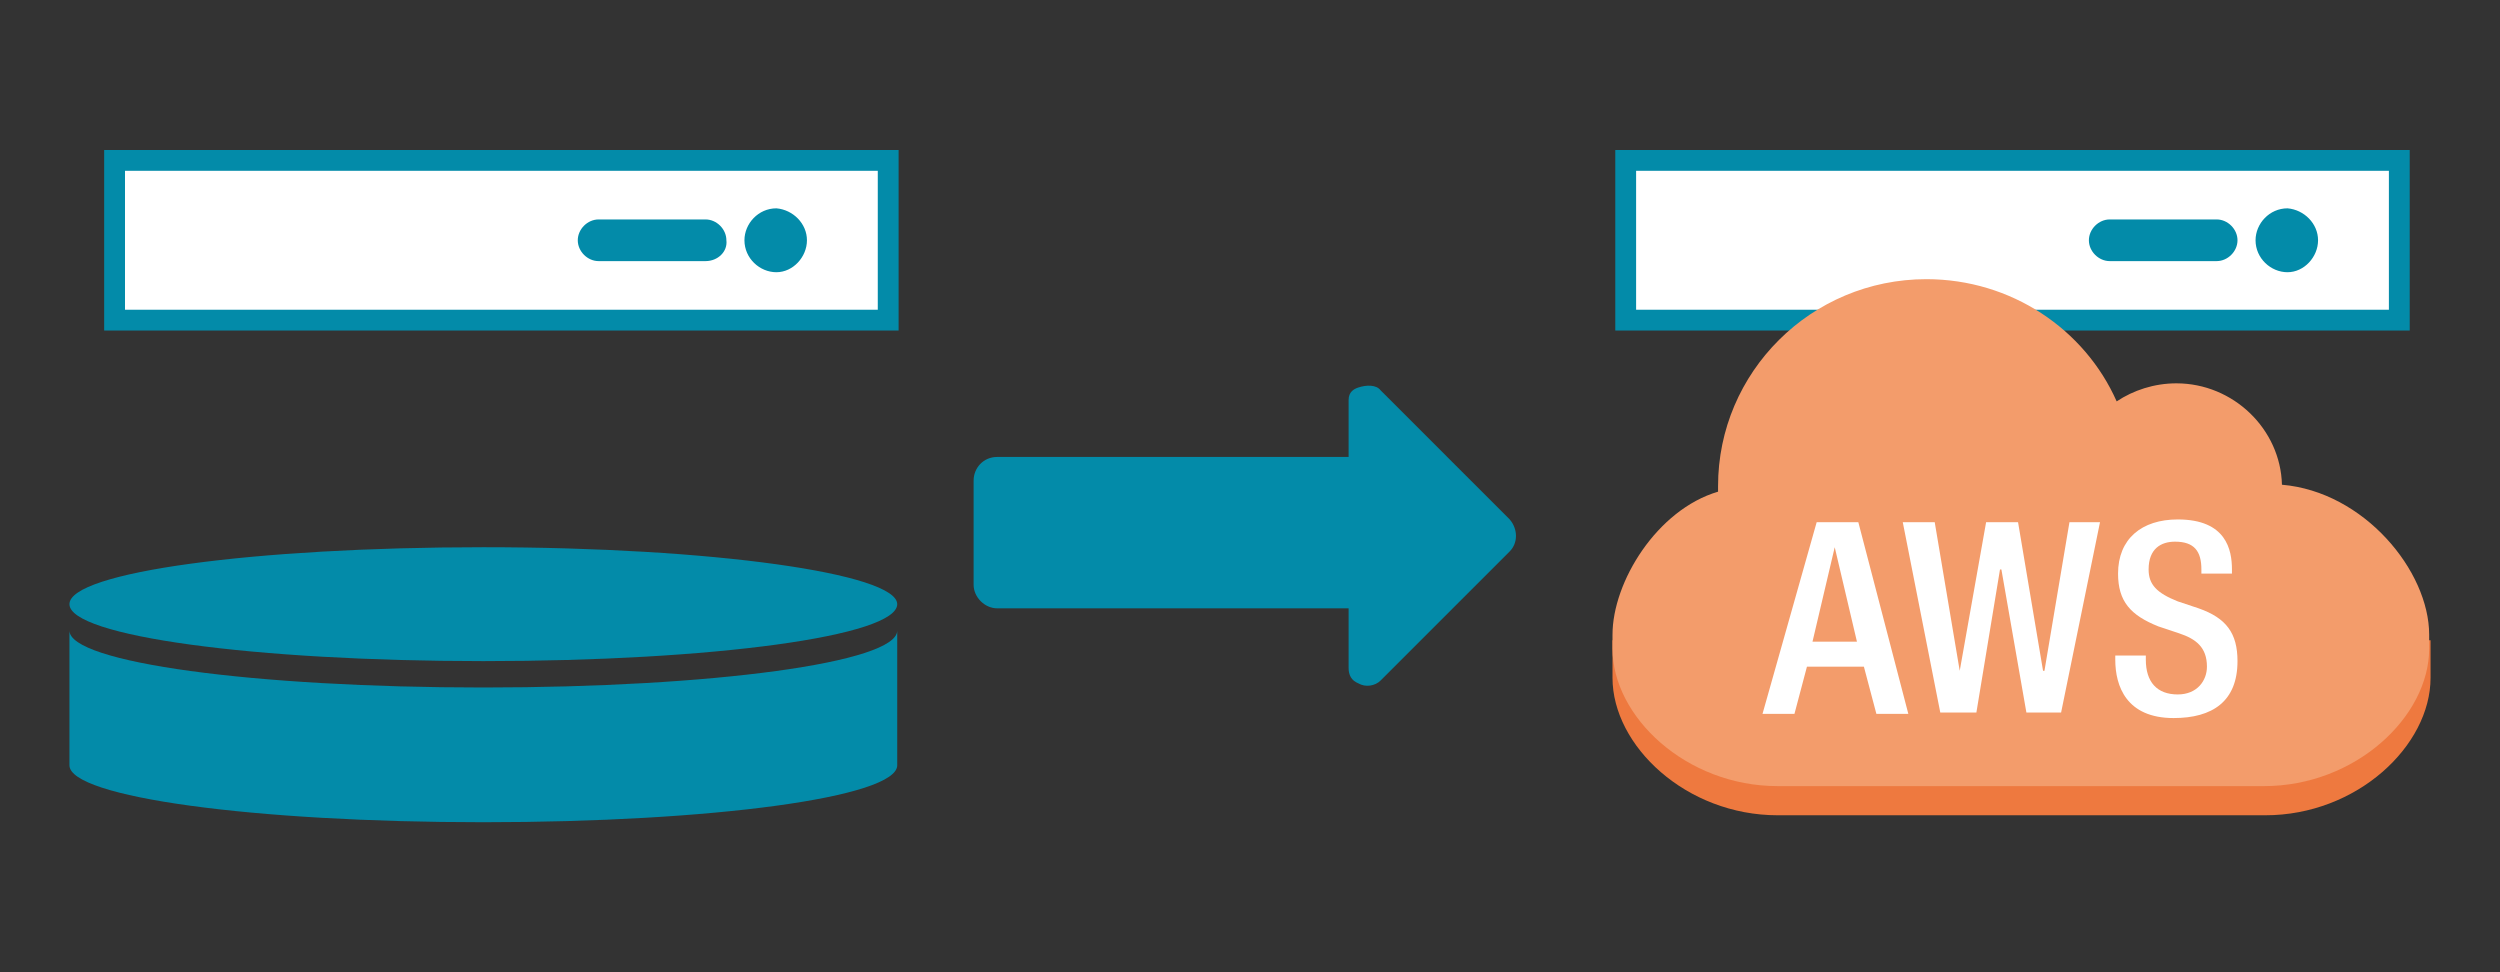 <?xml version="1.0" encoding="utf-8"?>
<!-- Generator: Adobe Illustrator 26.4.1, SVG Export Plug-In . SVG Version: 6.00 Build 0)  -->
<svg version="1.1" id="レイヤー_1" xmlns="http://www.w3.org/2000/svg" xmlns:xlink="http://www.w3.org/1999/xlink" x="0px"
	 y="0px" width="180px" height="70px" viewBox="0 0 180 70" style="enable-background:new 0 0 180 70;" xml:space="preserve">
<rect x="0" y="0" width="180" height="70" fill="#333333" stroke="none"/>
<style type="text/css">
	.st0{fill:#038BA9;}
	.st1{fill:#FFFFFF;}
	.st2{fill:#EE793F;}
	.st3{fill:#F39C6B;}
	.st4{fill:none;}
</style>
<path class="st0" d="M64.6,43.5c0,2.3-13.3,4.1-29.8,4.1S5,45.8,5,43.5s13.3-4.1,29.8-4.1S64.6,41.3,64.6,43.5"/>
<path class="st0" d="M5,55.1c0,2.3,13.3,4.1,29.8,4.1s29.8-1.8,29.8-4.1v-9.7c0,2.3-13.3,4.1-29.8,4.1C18.3,49.5,5,47.7,5,45.4V55.1
	z"/>
<rect x="8.3" y="11.6" class="st1" width="55.7" height="11.5"/>
<path class="st0" d="M64.7,23.8H7.5v-13h57.2V23.8z M9,22.3h54.2v-10H9V22.3z"/>
<rect x="117" y="11.6" class="st1" width="55.7" height="11.5"/>
<path class="st0" d="M173.5,23.8h-57.2v-13h57.2V23.8z M117.8,22.3H172v-10h-54.2V22.3z"/>
<path class="st0" d="M70.1,42.1v-7.5c0-0.9,0.7-1.7,1.7-1.7h25.3v-4.1c0-0.6,0.4-0.8,0.7-0.9c0.6-0.2,1.3-0.2,1.6,0.2l9.3,9.3
	c0.6,0.7,0.6,1.7,0,2.3L99.4,49c-0.4,0.4-1.1,0.5-1.6,0.2c-0.5-0.2-0.7-0.6-0.7-1.1v-4.3H71.8C70.9,43.8,70.1,43,70.1,42.1"/>
<path class="st2" d="M175,46.1v2.7c0,4.9-5.3,9.9-11.9,9.9H128c-6.6,0-11.9-5-11.9-9.9v-2.7C116.1,46.1,175,46.1,175,46.1z"/>
<path class="st3" d="M138.7,20.1c6.1,0,11.4,3.6,13.7,8.8c1.2-0.8,2.7-1.3,4.3-1.3c4.1,0,7.5,3.3,7.6,7.3
	c5.9,0.5,10.6,6.2,10.6,10.8v1c0,4.9-5.3,9.9-11.9,9.9h-35c-6.6,0-11.9-5-11.9-9.9v-1c0-3.8,3.2-9,7.6-10.3c0-0.1,0-0.3,0-0.4
	C123.7,26.8,130.4,20.1,138.7,20.1"/>
<path class="st1" d="M130.8,37.6l-3.9,13.8h2.3l0.9-3.4h4.1l0.9,3.4h2.3l-3.6-13.8H130.8z M130.5,46.2l1.6-6.8l0,0l1.6,6.8H130.5z"
	/>
<polygon class="st1" points="147.2,48.3 147.1,48.3 145.3,37.6 143,37.6 141.1,48.3 141.1,48.3 139.3,37.6 137,37.6 139.7,51.3 
	142.3,51.3 144,41 144.1,41 145.9,51.3 148.4,51.3 151.2,37.6 149,37.6 "/>
<path class="st1" d="M158.3,43.8l-1.5-0.5c-1.5-0.6-2.1-1.2-2.1-2.3c0-1.5,0.9-2,1.9-2c1.4,0,1.9,0.7,1.9,2v0.3h2.2V41
	c0-1.4-0.4-3.6-3.9-3.6c-2.6,0-4.3,1.4-4.3,3.9c0,2,0.9,3,2.9,3.8l1.5,0.5c1.2,0.4,2,1,2,2.4c0,1-0.7,2-2.1,2
	c-1.5,0-2.3-0.9-2.3-2.5v-0.3h-2.2v0.3c0,1.9,0.8,4.2,4.2,4.2c2.8,0,4.6-1.2,4.6-4.1C161.1,45.6,160.3,44.5,158.3,43.8"/>
<path class="st0" d="M58.1,17.3c0,1.2-1,2.3-2.2,2.3s-2.3-1-2.3-2.3c0-1.2,1-2.3,2.3-2.3C57.1,15.1,58.1,16.1,58.1,17.3"/>
<line class="st4" x1="43.1" y1="17.3" x2="50.8" y2="17.3"/>
<path class="st0" d="M50.8,18.8h-7.7c-0.8,0-1.5-0.7-1.5-1.5s0.7-1.5,1.5-1.5h7.7c0.8,0,1.5,0.7,1.5,1.5
	C52.4,18.1,51.7,18.8,50.8,18.8z"/>
<path class="st0" d="M166.9,17.3c0,1.2-1,2.3-2.2,2.3s-2.3-1-2.3-2.3c0-1.2,1-2.3,2.3-2.3C165.9,15.1,166.9,16.1,166.9,17.3"/>
<line class="st4" x1="151.8" y1="17.3" x2="159.6" y2="17.3"/>
<path class="st0" d="M159.6,18.8h-7.7c-0.8,0-1.5-0.7-1.5-1.5s0.7-1.5,1.5-1.5h7.7c0.8,0,1.5,0.7,1.5,1.5
	C161.1,18.1,160.4,18.8,159.6,18.8z"/>
</svg>
